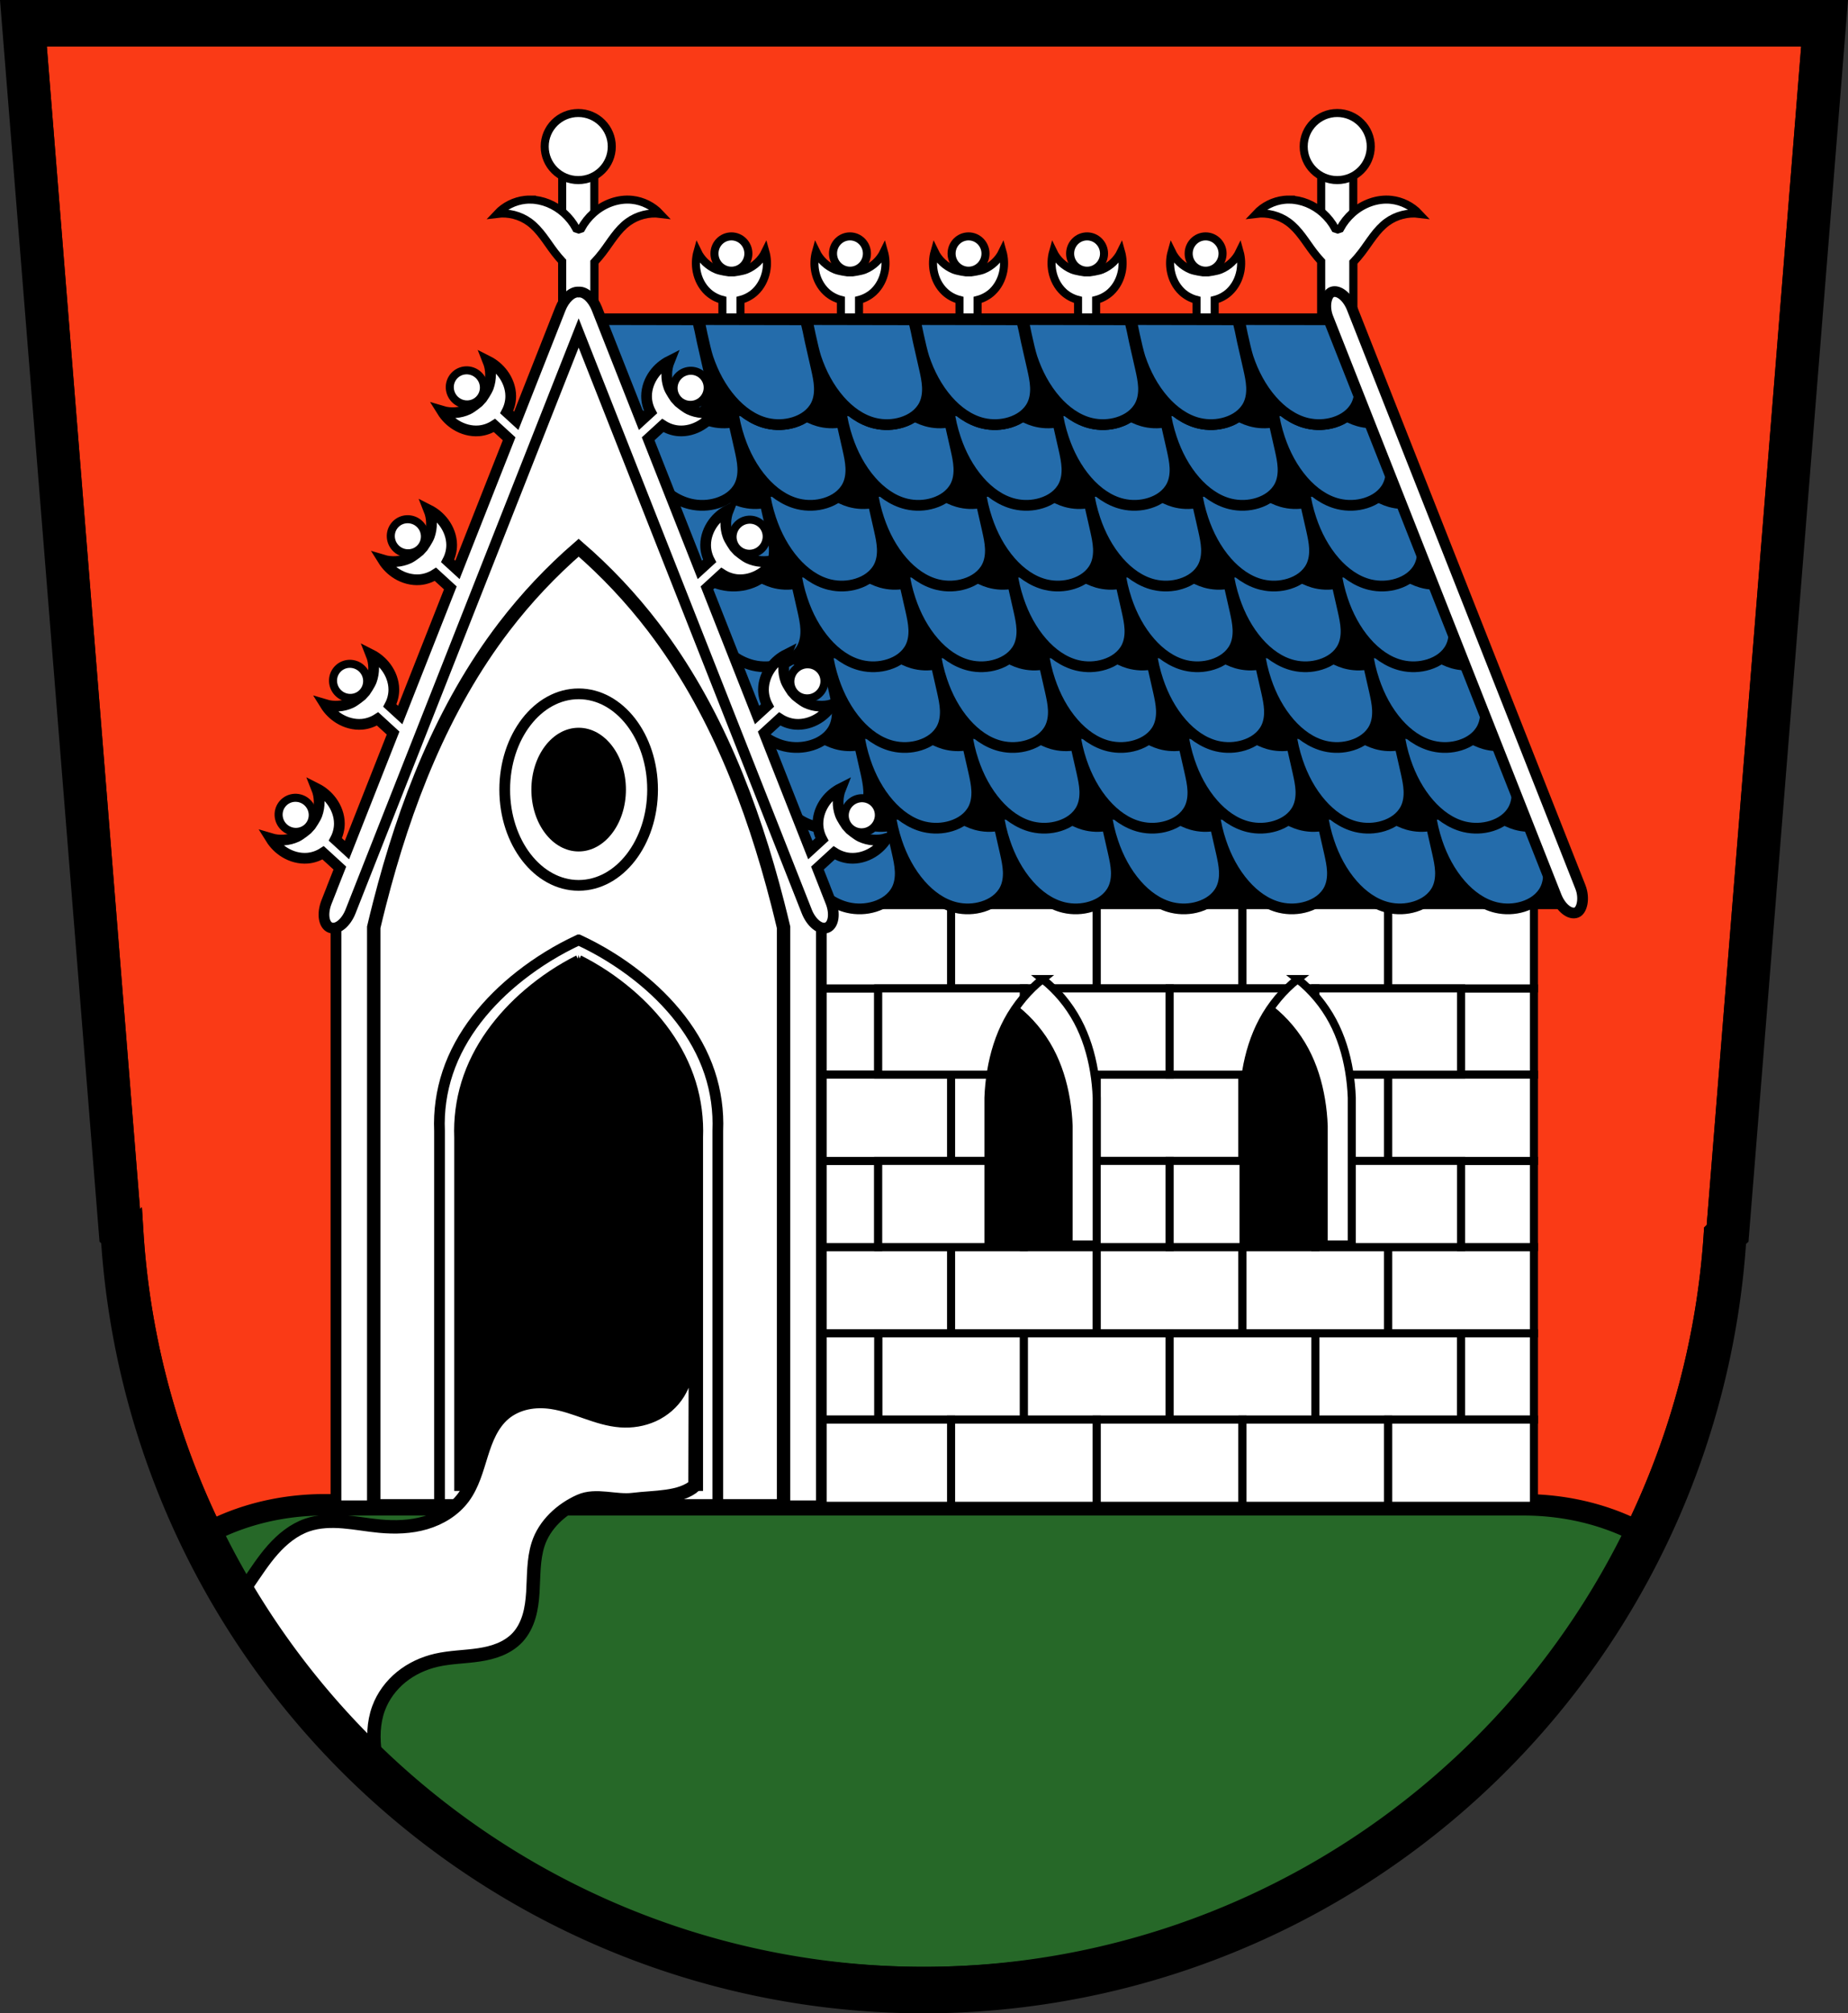 <?xml version="1.0" encoding="UTF-8" standalone="no"?><svg xmlns="http://www.w3.org/2000/svg" width="688.74" height="750.3" viewBox="0 0 688.743 750.303" xmlns:xlink="http://www.w3.org/1999/xlink"><rect x="0" y="0" width="688.743" height="750.303" fill="#333333" stroke="none"/><g transform="translate(35.18-137.49)"><g fill-rule="evenodd" stroke="#000"><path d="m-29.22 142.99l36.445 454.69.664.627a301.969 302.837 0 0 0 301.305 283.988 301.969 302.837 0 0 0 301.014 -283.715l.955-.9 36.443-454.69h-338.41-338.41z" stroke-width="11"/><path d="m-22.06 150.8l35.674 445.07.65.614a295.576 296.434 0 0 0 294.926 277.984 295.576 296.434 0 0 0 294.641 -277.716l.935-.881 35.672-445.07h-331.25-331.25z" fill="#fa3a16" stroke-width="8"/></g><g transform="translate(1067.5)"><path fill="#fff" stroke="#000" stroke-linecap="round" stroke-width="3" d="m-610.28 200.92h11.967v61.41h-11.967z" id="0"/><circle r="12.5" cy="192.1" cx="-604.3" fill="#fff" stroke="#000" stroke-linecap="round" stroke-width="3"/><path d="m-622.13 211.87c-.651-.008-1.303.022-1.953.092-3.949.424-7.723 2.312-10.432 5.217 4.184-.534 8.554.587 11.965 3.068 4.01 2.917 6.498 7.414 9.512 11.352.869 1.136 1.794 2.228 2.762 3.281v27.449h11.967v-27.11c1.082-1.155 2.107-2.363 3.068-3.619 3.01-3.938 5.502-8.434 9.512-11.352 3.41-2.481 7.783-3.602 11.967-3.068-2.709-2.904-6.485-4.792-10.434-5.217-5.199-.559-10.518 1.43-14.42 4.91-1.857 1.656-3.423 3.639-4.604 5.83l-.92.307-.92-.307c-1.18-2.191-2.747-4.174-4.604-5.83-3.414-3.045-7.912-4.948-12.467-5z" fill="#fff" fill-rule="evenodd" stroke="#000" stroke-width="3" id="1"/></g><g transform="translate(784.63)"><use xlink:href="#0"/><circle r="12.5" cy="192.1" cx="-604.3" fill="#fff" stroke="#000" stroke-linecap="round" stroke-width="3"/><use xlink:href="#1"/></g><g stroke="#000"><g stroke-linecap="round"><g fill="#fff" stroke-width="3"><path d="m357.32 231.27c-.664 2.371-.77 4.898-.305 7.316.561 2.921 1.981 5.702 4.16 7.723 1.526 1.415 3.414 2.42 5.426 2.944v13.158h6.742v-13.158c2.01-.523 3.898-1.529 5.424-2.944 2.179-2.02 3.597-4.802 4.158-7.723.465-2.419.361-4.945-.303-7.316-1.445 3-4.02 5.438-7.1 6.707-1.448.598-4.564 1.015-4.564 1.015h-1.974c0 0-3.115-.418-4.564-1.015-3.076-1.269-5.655-3.706-7.1-6.707z"/><ellipse cx="369.97" cy="231.98" rx="6.319" ry="6.399"/><path d="m401.5 231.27c-.664 2.371-.77 4.898-.305 7.316.561 2.921 1.981 5.702 4.16 7.723 1.526 1.415 3.414 2.42 5.426 2.944v13.158h6.742v-13.158c2.01-.523 3.898-1.529 5.424-2.944 2.179-2.02 3.597-4.802 4.158-7.723.465-2.419.361-4.945-.303-7.316-1.445 3-4.02 5.438-7.1 6.707-1.448.598-4.564 1.015-4.564 1.015h-1.974c0 0-3.115-.418-4.564-1.015-3.076-1.269-5.655-3.706-7.1-6.707z"/><ellipse cx="414.15" cy="231.98" rx="6.319" ry="6.399"/><path d="m224.77 231.27c-.664 2.371-.77 4.898-.305 7.316.561 2.921 1.981 5.702 4.16 7.723 1.526 1.415 3.414 2.42 5.426 2.944v13.158h6.742v-13.158c2.01-.523 3.898-1.529 5.424-2.944 2.179-2.02 3.597-4.802 4.158-7.723.465-2.419.361-4.945-.303-7.316-1.445 3-4.02 5.438-7.1 6.707-1.448.598-4.564 1.015-4.564 1.015h-1.974c0 0-3.115-.418-4.564-1.015-3.076-1.269-5.655-3.706-7.1-6.707z"/><ellipse cx="237.42" cy="231.98" rx="6.319" ry="6.399"/><path d="m268.95 231.27c-.664 2.371-.77 4.898-.305 7.316.561 2.921 1.981 5.702 4.16 7.723 1.526 1.415 3.414 2.42 5.426 2.944v13.158h6.742v-13.158c2.01-.523 3.898-1.529 5.424-2.944 2.179-2.02 3.597-4.802 4.158-7.723.465-2.419.361-4.945-.303-7.316-1.445 3-4.02 5.438-7.1 6.707-1.448.598-4.564 1.015-4.564 1.015h-1.974c0 0-3.115-.418-4.564-1.015-3.076-1.269-5.655-3.706-7.1-6.707z"/><ellipse cx="281.6" cy="231.98" rx="6.319" ry="6.399"/><path d="m313.14 231.27c-.664 2.371-.77 4.898-.305 7.316.561 2.921 1.981 5.702 4.16 7.723 1.526 1.415 3.414 2.42 5.426 2.944v13.158h6.742v-13.158c2.01-.523 3.898-1.529 5.424-2.944 2.179-2.02 3.597-4.802 4.158-7.723.465-2.419.361-4.945-.303-7.316-1.445 3-4.02 5.438-7.1 6.707-1.448.598-4.564 1.015-4.564 1.015h-1.974c0 0-3.115-.418-4.564-1.015-3.076-1.269-5.655-3.706-7.1-6.707z"/><ellipse cx="325.79" cy="231.98" rx="6.319" ry="6.399"/></g><path d="m85.75 698.28c-17.919 0-34.414 4.765-47.676 12.821a295.576 269.85 0 0 0 271.117 163.369 295.576 269.85 0 0 0 270.928 -163.481c-13.229-7.988-29.653-12.709-47.49-12.709h-446.88z" fill="#266828" stroke-linejoin="round" stroke-width="8"/><g fill="#fff"><g stroke-width="3"><path d="m319.27 602.25h54.31v32.14h-54.31z"/><path d="m373.58 602.25h54.31v32.14h-54.31z"/><path d="m427.89 602.25h54.31v32.14h-54.31z"/><path d="m482.2 602.25h54.31v32.14h-54.31z"/><path d="m264.97 602.25h54.31v32.14h-54.31z"/><path d="m292.12 634.39h54.31v32.14h-54.31z"/><path d="m346.43 634.39h54.31v32.14h-54.31z"/><path d="m400.74 634.39h54.31v32.14h-54.31z"/><path d="m455.05 634.39h54.31v32.14h-54.31z"/><path d="m264.97 505.84v32.14h27.15v-32.14h-27.15zm244.39 0v32.14h27.15v-32.14h-27.15zm-244.39 64.27v32.13h27.15v-32.13h-27.15zm244.39 0v32.13h27.15v-32.13h-27.15zm-244.39 64.27v32.14h27.15v-32.14h-27.15zm244.39 0v32.14h27.15v-32.14h-27.15z"/><path d="m319.27 537.98h54.31v32.14h-54.31z"/><path d="m373.58 537.98h54.31v32.14h-54.31z"/><path d="m427.89 537.98h54.31v32.14h-54.31z"/><path d="m482.2 537.98h54.31v32.14h-54.31z"/><path d="m264.97 537.98h54.31v32.14h-54.31z"/><path d="m292.12 570.11h54.31v32.14h-54.31z"/><path d="m346.43 570.11h54.31v32.14h-54.31z"/><path d="m400.74 570.11h54.31v32.14h-54.31z"/><path d="m455.05 570.11h54.31v32.14h-54.31z"/><path d="m319.27 666.52h54.31v32.14h-54.31z"/><path d="m373.58 666.52h54.31v32.14h-54.31z"/><path d="m427.89 666.52h54.31v32.14h-54.31z"/><path d="m482.2 666.52h54.31v32.14h-54.31z"/><path d="m264.97 666.52h54.31v32.14h-54.31z"/><path d="m319.27 473.7h54.31v32.14h-54.31z"/><path d="m373.58 473.7h54.31v32.14h-54.31z"/><path d="m427.89 473.7h54.31v32.14h-54.31z"/><path d="m482.2 473.7h54.31v32.14h-54.31z"/><path d="m264.97 473.7h54.31v32.14h-54.31z"/></g><path d="m182.23 251.54l-92.19 226.23v220.88h180.89v-220.88l-88.7-226.23z" stroke-width="4"/><g stroke-width="3"><path d="m292.12 505.84h54.31v32.14h-54.31z"/><path d="m346.43 505.84h54.31v32.14h-54.31z"/><path d="m400.74 505.84h54.31v32.14h-54.31z"/><path d="m455.05 505.84h54.31v32.14h-54.31z"/><path d="m353.38 502.36c-5.352 4.256-9.821 9.618-13.04 15.648-3.109 5.816-5.05 12.212-6.137 18.717-.543 3.257-.875 6.548-.994 9.848v54.674h40.35v-54.674c-.119-3.3-.451-6.591-.994-9.848-1.085-6.505-3.03-12.901-6.137-18.717-3.224-6.03-7.695-11.392-13.05-15.648z"/><path d="m448.45 502.36c-5.352 4.256-9.821 9.618-13.04 15.648-3.109 5.816-5.05 12.212-6.137 18.717-.543 3.257-.875 6.548-.994 9.848v54.674h40.35v-54.674c-.119-3.3-.451-6.591-.994-9.848-1.085-6.505-3.03-12.901-6.137-18.717-3.224-6.03-7.695-11.392-13.05-15.648z"/></g></g><path d="m438.98 512.85c-.323.257-.631.53-.947.795-.948 1.408-1.827 2.863-2.627 4.359-3.109 5.816-5.05 12.212-6.137 18.717-.543 3.257-.875 6.548-.994 9.848v54.674h30.883v-44.18c-.119-3.3-.451-6.591-.994-9.848-1.085-6.505-3.03-12.901-6.137-18.717-3.224-6.03-7.695-11.392-13.05-15.648z"/><path d="m343.91 512.85c-.323.257-.631.53-.947.795-.948 1.408-1.827 2.863-2.627 4.359-3.109 5.816-5.05 12.212-6.137 18.717-.543 3.257-.875 6.548-.994 9.848v54.674h30.883v-44.18c-.119-3.3-.451-6.591-.994-9.848-1.085-6.505-3.03-12.901-6.137-18.717-3.224-6.03-7.695-11.392-13.05-15.648z"/><path transform="matrix(1 0 .353.936 0 0)" stroke-width="5.169" d="m86.32 274.25h283.52v232.03h-283.52z"/></g><g stroke-width="4"><g fill="#246cab" fill-rule="evenodd"><path d="m389.02 428.48c.757 2.886.129 6.103-1.659 8.491-1.149 1.536-2.752 2.728-4.553 3.387-1.801.659-3.795.782-5.664.35.483 3.576 1.304 7.107 2.448 10.529 1.943 5.817 4.85 11.357 8.897 15.964 3.484 3.966 7.933 7.27 13.07 8.491 3.319.789 6.849.676 10.11-.34 1.71-.533 3.351-1.315 4.781-2.393 1.43-1.078 2.647-2.457 3.445-4.061 1.031-2.069 1.336-4.439 1.232-6.749-.104-2.309-.6-4.581-1.101-6.838-.755-3.4-1.527-6.797-2.314-10.19-2.879.585-5.899.468-8.724-.34-4.216-1.205-7.862-3.871-11.13-6.793-3.23-2.888-6.191-6.076-8.832-9.51z"/><path d="m429.29 428.48c.757 2.886.129 6.103-1.659 8.491-1.149 1.536-2.752 2.728-4.553 3.387-1.801.659-3.795.782-5.664.35.483 3.576 1.304 7.107 2.448 10.529 1.943 5.817 4.85 11.357 8.897 15.964 3.484 3.966 7.933 7.27 13.07 8.491 3.319.789 6.849.676 10.11-.34 1.71-.533 3.351-1.315 4.781-2.393 1.43-1.078 2.647-2.457 3.445-4.061 1.031-2.069 1.336-4.439 1.232-6.749-.104-2.309-.6-4.581-1.101-6.838-.755-3.4-1.527-6.797-2.314-10.19-2.879.585-5.899.468-8.724-.34-4.216-1.205-7.862-3.871-11.13-6.793-3.23-2.888-6.191-6.076-8.832-9.51z"/><path d="m469.56 428.48c.757 2.886.129 6.103-1.659 8.491-1.149 1.536-2.752 2.728-4.553 3.387-1.801.659-3.795.782-5.664.35.483 3.576 1.304 7.107 2.448 10.529 1.943 5.817 4.85 11.357 8.897 15.964 3.484 3.966 7.933 7.27 13.07 8.491 3.319.789 6.849.676 10.11-.34 1.71-.533 3.351-1.315 4.781-2.393 1.43-1.078 2.647-2.457 3.445-4.061 1.031-2.069 1.336-4.439 1.232-6.749-.104-2.309-.6-4.581-1.101-6.838-.755-3.4-1.527-6.797-2.314-10.19-2.879.585-5.899.468-8.724-.34-4.216-1.205-7.862-3.871-11.13-6.793-3.23-2.888-6.191-6.076-8.832-9.51z"/><path d="m509.83 428.48c.757 2.886.129 6.103-1.659 8.491-1.149 1.536-2.752 2.728-4.553 3.387-1.801.659-3.795.782-5.664.35.483 3.576 1.304 7.107 2.448 10.529 1.943 5.817 4.85 11.357 8.897 15.964 3.484 3.966 7.933 7.27 13.07 8.491 3.319.789 6.849.676 10.11-.34 1.71-.533 3.351-1.315 4.781-2.393 1.43-1.078 2.647-2.457 3.445-4.061 1.031-2.069 1.336-4.439 1.232-6.749-.104-2.309-.6-4.581-1.101-6.838-.755-3.4-1.527-6.797-2.314-10.19-2.879.585-5.899.468-8.724-.34-4.216-1.205-7.862-3.871-11.13-6.793-3.23-2.888-6.191-6.076-8.832-9.51z"/><path d="m308.48 428.48c.757 2.886.129 6.103-1.659 8.491-1.149 1.536-2.752 2.728-4.553 3.387-1.801.659-3.795.782-5.664.35.483 3.576 1.304 7.107 2.448 10.529 1.943 5.817 4.85 11.357 8.897 15.964 3.484 3.966 7.933 7.27 13.07 8.491 3.319.789 6.849.676 10.11-.34 1.71-.533 3.351-1.315 4.781-2.393 1.43-1.078 2.647-2.457 3.445-4.061 1.031-2.069 1.336-4.439 1.232-6.749-.104-2.309-.6-4.581-1.101-6.838-.755-3.4-1.527-6.797-2.314-10.19-2.879.585-5.899.468-8.724-.34-4.216-1.205-7.862-3.871-11.13-6.793-3.23-2.888-6.191-6.076-8.832-9.51z"/><path d="m348.75 428.48c.757 2.886.129 6.103-1.659 8.491-1.149 1.536-2.752 2.728-4.553 3.387-1.801.659-3.795.782-5.664.35.483 3.576 1.304 7.107 2.448 10.529 1.943 5.817 4.85 11.357 8.897 15.964 3.484 3.966 7.933 7.27 13.07 8.491 3.319.789 6.849.676 10.11-.34 1.71-.533 3.351-1.315 4.781-2.393 1.43-1.078 2.647-2.457 3.445-4.061 1.031-2.069 1.336-4.439 1.232-6.749-.104-2.309-.6-4.581-1.101-6.838-.755-3.4-1.527-6.797-2.314-10.19-2.879.585-5.899.468-8.724-.34-4.216-1.205-7.862-3.871-11.13-6.793-3.23-2.888-6.191-6.076-8.832-9.51z"/><path d="m268.21 428.48c.757 2.886.129 6.103-1.659 8.491-1.149 1.536-2.752 2.728-4.553 3.387-1.801.659-3.795.782-5.664.35.483 3.576 1.304 7.107 2.448 10.529 1.943 5.817 4.85 11.357 8.897 15.964 3.484 3.966 7.933 7.27 13.07 8.491 3.319.789 6.849.676 10.11-.34 1.71-.533 3.351-1.315 4.781-2.393 1.43-1.078 2.647-2.457 3.445-4.061 1.031-2.069 1.336-4.439 1.232-6.749-.104-2.309-.6-4.581-1.101-6.838-.755-3.4-1.527-6.797-2.314-10.19-2.879.585-5.899.468-8.724-.34-4.216-1.205-7.862-3.871-11.13-6.793-3.23-2.888-6.191-6.076-8.832-9.51z"/><path d="m256.47 398.41c.757 2.886.129 6.103-1.659 8.491-1.149 1.536-2.752 2.728-4.553 3.387-1.801.659-3.795.782-5.664.35.483 3.576 1.304 7.107 2.448 10.529 1.943 5.817 4.85 11.357 8.897 15.964 3.484 3.966 7.933 7.27 13.07 8.491 3.319.789 6.849.676 10.11-.34 1.71-.533 3.351-1.315 4.781-2.393 1.43-1.078 2.647-2.457 3.445-4.061 1.031-2.069 1.336-4.439 1.232-6.749-.104-2.309-.6-4.581-1.101-6.838-.755-3.4-1.527-6.797-2.314-10.19-2.879.585-5.899.468-8.724-.34-4.216-1.205-7.862-3.871-11.13-6.793-3.23-2.888-6.191-6.076-8.832-9.51z"/><path d="m296.74 398.41c.757 2.886.129 6.103-1.659 8.491-1.149 1.536-2.752 2.728-4.553 3.387-1.801.659-3.795.782-5.664.35.483 3.576 1.304 7.107 2.448 10.529 1.943 5.817 4.85 11.357 8.897 15.964 3.484 3.966 7.933 7.27 13.07 8.491 3.319.789 6.849.676 10.11-.34 1.71-.533 3.351-1.315 4.781-2.393 1.43-1.078 2.647-2.457 3.445-4.061 1.031-2.069 1.336-4.439 1.232-6.749-.104-2.309-.6-4.581-1.101-6.838-.755-3.4-1.527-6.797-2.314-10.19-2.879.585-5.899.468-8.724-.34-4.216-1.205-7.862-3.871-11.13-6.793-3.23-2.888-6.191-6.076-8.832-9.51z"/><path d="m377.28 398.41c.757 2.886.129 6.103-1.659 8.491-1.149 1.536-2.752 2.728-4.553 3.387-1.801.659-3.795.782-5.664.35.483 3.576 1.304 7.107 2.448 10.529 1.943 5.817 4.85 11.357 8.897 15.964 3.484 3.966 7.933 7.27 13.07 8.491 3.319.789 6.849.676 10.11-.34 1.71-.533 3.351-1.315 4.781-2.393 1.43-1.078 2.647-2.457 3.445-4.061 1.031-2.069 1.336-4.439 1.232-6.749-.104-2.309-.6-4.581-1.101-6.838-.755-3.4-1.527-6.797-2.314-10.19-2.879.585-5.899.468-8.724-.34-4.216-1.205-7.862-3.871-11.13-6.793-3.23-2.888-6.191-6.076-8.832-9.51z"/><path d="m417.55 398.41c.757 2.886.129 6.103-1.659 8.491-1.149 1.536-2.752 2.728-4.553 3.387-1.801.659-3.795.782-5.664.35.483 3.576 1.304 7.107 2.448 10.529 1.943 5.817 4.85 11.357 8.897 15.964 3.484 3.966 7.933 7.27 13.07 8.491 3.319.789 6.849.676 10.11-.34 1.71-.533 3.351-1.315 4.781-2.393 1.43-1.078 2.647-2.457 3.445-4.061 1.031-2.069 1.336-4.439 1.232-6.749-.104-2.309-.6-4.581-1.101-6.838-.755-3.4-1.527-6.797-2.314-10.19-2.879.585-5.899.468-8.724-.34-4.216-1.205-7.862-3.871-11.13-6.793-3.23-2.888-6.191-6.076-8.832-9.51z"/><path d="m457.82 398.41c.757 2.886.129 6.103-1.659 8.491-1.149 1.536-2.752 2.728-4.553 3.387-1.801.659-3.795.782-5.664.35.483 3.576 1.304 7.107 2.448 10.529 1.943 5.817 4.85 11.357 8.897 15.964 3.484 3.966 7.933 7.27 13.07 8.491 3.319.789 6.849.676 10.11-.34 1.71-.533 3.351-1.315 4.781-2.393 1.43-1.078 2.647-2.457 3.445-4.061 1.031-2.069 1.336-4.439 1.232-6.749-.104-2.309-.6-4.581-1.101-6.838-.755-3.4-1.527-6.797-2.314-10.19-2.879.585-5.899.468-8.724-.34-4.216-1.205-7.862-3.871-11.13-6.793-3.23-2.888-6.191-6.076-8.832-9.51z"/><path d="m498.09 398.41c.757 2.886.129 6.103-1.659 8.491-1.149 1.536-2.752 2.728-4.553 3.387-1.801.659-3.795.782-5.664.35.483 3.576 1.304 7.107 2.448 10.529 1.943 5.817 4.85 11.357 8.897 15.964 3.484 3.966 7.933 7.27 13.07 8.491 3.319.789 6.849.676 10.11-.34 1.71-.533 3.351-1.315 4.781-2.393 1.43-1.078 2.647-2.457 3.445-4.061 1.031-2.069 1.336-4.439 1.232-6.749-.104-2.309-.6-4.581-1.101-6.838-.755-3.4-1.527-6.797-2.314-10.19-2.879.585-5.899.468-8.724-.34-4.216-1.205-7.862-3.871-11.13-6.793-3.23-2.888-6.191-6.076-8.832-9.51z"/><path d="m337.01 398.41c.757 2.886.129 6.103-1.659 8.491-1.149 1.536-2.752 2.728-4.553 3.387-1.801.659-3.795.782-5.664.35.483 3.576 1.304 7.107 2.448 10.529 1.943 5.817 4.85 11.357 8.897 15.964 3.484 3.966 7.933 7.27 13.07 8.491 3.319.789 6.849.676 10.11-.34 1.71-.533 3.351-1.315 4.781-2.393 1.43-1.078 2.647-2.457 3.445-4.061 1.031-2.069 1.336-4.439 1.232-6.749-.104-2.309-.6-4.581-1.101-6.838-.755-3.4-1.527-6.797-2.314-10.19-2.879.585-5.899.468-8.724-.34-4.216-1.205-7.862-3.871-11.13-6.793-3.23-2.888-6.191-6.076-8.832-9.51z"/><path d="m365.55 368.33c.757 2.886.129 6.103-1.659 8.491-1.149 1.536-2.752 2.728-4.553 3.387-1.801.659-3.795.782-5.664.35.483 3.576 1.304 7.107 2.448 10.529 1.943 5.817 4.85 11.357 8.897 15.964 3.484 3.966 7.933 7.27 13.07 8.491 3.319.789 6.849.676 10.11-.34 1.71-.533 3.351-1.315 4.781-2.393 1.43-1.078 2.647-2.457 3.445-4.061 1.031-2.069 1.336-4.439 1.232-6.749-.104-2.309-.6-4.581-1.101-6.838-.755-3.4-1.527-6.797-2.314-10.19-2.879.585-5.899.468-8.724-.34-4.216-1.205-7.862-3.871-11.13-6.793-3.23-2.888-6.191-6.076-8.832-9.51z"/><path d="m405.82 368.33c.757 2.886.129 6.103-1.659 8.491-1.149 1.536-2.752 2.728-4.553 3.387-1.801.659-3.795.782-5.664.35.483 3.576 1.304 7.107 2.448 10.529 1.943 5.817 4.85 11.357 8.897 15.964 3.484 3.966 7.933 7.27 13.07 8.491 3.319.789 6.849.676 10.11-.34 1.71-.533 3.351-1.315 4.781-2.393 1.43-1.078 2.647-2.457 3.445-4.061 1.031-2.069 1.336-4.439 1.232-6.749-.104-2.309-.6-4.581-1.101-6.838-.755-3.4-1.527-6.797-2.314-10.19-2.879.585-5.899.468-8.724-.34-4.216-1.205-7.862-3.871-11.13-6.793-3.23-2.888-6.191-6.076-8.832-9.51z"/><path d="m446.09 368.33c.757 2.886.129 6.103-1.659 8.491-1.149 1.536-2.752 2.728-4.553 3.387-1.801.659-3.795.782-5.664.35.483 3.576 1.304 7.107 2.448 10.529 1.943 5.817 4.85 11.357 8.897 15.964 3.484 3.966 7.933 7.27 13.07 8.491 3.319.789 6.849.676 10.11-.34 1.71-.533 3.351-1.315 4.781-2.393 1.43-1.078 2.647-2.457 3.445-4.061 1.031-2.069 1.336-4.439 1.232-6.749-.104-2.309-.6-4.581-1.101-6.838-.755-3.4-1.527-6.797-2.314-10.19-2.879.585-5.899.468-8.724-.34-4.216-1.205-7.862-3.871-11.13-6.793-3.23-2.888-6.191-6.076-8.832-9.51z"/><path d="m486.36 368.33c.757 2.886.129 6.103-1.659 8.491-1.149 1.536-2.752 2.728-4.553 3.387-1.801.659-3.795.782-5.664.35.483 3.576 1.304 7.107 2.448 10.529 1.943 5.817 4.85 11.357 8.897 15.964 3.484 3.966 7.933 7.27 13.07 8.491 3.319.789 6.849.676 10.11-.34 1.71-.533 3.351-1.315 4.781-2.393 1.43-1.078 2.647-2.457 3.445-4.061 1.031-2.069 1.336-4.439 1.232-6.749-.104-2.309-.6-4.581-1.101-6.838-.755-3.4-1.527-6.797-2.314-10.19-2.879.585-5.899.468-8.724-.34-4.216-1.205-7.862-3.871-11.13-6.793-3.23-2.888-6.191-6.076-8.832-9.51z"/><path d="m285.01 368.33c.757 2.886.129 6.103-1.659 8.491-1.149 1.536-2.752 2.728-4.553 3.387-1.801.659-3.795.782-5.664.35.483 3.576 1.304 7.107 2.448 10.529 1.943 5.817 4.85 11.357 8.897 15.964 3.484 3.966 7.933 7.27 13.07 8.491 3.319.789 6.849.676 10.11-.34 1.71-.533 3.351-1.315 4.781-2.393 1.43-1.078 2.647-2.457 3.445-4.061 1.031-2.069 1.336-4.439 1.232-6.749-.104-2.309-.6-4.581-1.101-6.838-.755-3.4-1.527-6.797-2.314-10.19-2.879.585-5.899.468-8.724-.34-4.216-1.205-7.862-3.871-11.13-6.793-3.23-2.888-6.191-6.076-8.832-9.51z"/><path d="m325.28 368.33c.757 2.886.129 6.103-1.659 8.491-1.149 1.536-2.752 2.728-4.553 3.387-1.801.659-3.795.782-5.664.35.483 3.576 1.304 7.107 2.448 10.529 1.943 5.817 4.85 11.357 8.897 15.964 3.484 3.966 7.933 7.27 13.07 8.491 3.319.789 6.849.676 10.11-.34 1.71-.533 3.351-1.315 4.781-2.393 1.43-1.078 2.647-2.457 3.445-4.061 1.031-2.069 1.336-4.439 1.232-6.749-.104-2.309-.6-4.581-1.101-6.838-.755-3.4-1.527-6.797-2.314-10.19-2.879.585-5.899.468-8.724-.34-4.216-1.205-7.862-3.871-11.13-6.793-3.23-2.888-6.191-6.076-8.832-9.51z"/><path d="m244.74 368.33c.757 2.886.129 6.103-1.659 8.491-1.149 1.536-2.752 2.728-4.553 3.387-1.801.659-3.795.782-5.664.35.483 3.576 1.304 7.107 2.448 10.529 1.943 5.817 4.85 11.357 8.897 15.964 3.484 3.966 7.933 7.27 13.07 8.491 3.319.789 6.849.676 10.11-.34 1.71-.533 3.351-1.315 4.781-2.393 1.43-1.078 2.647-2.457 3.445-4.061 1.031-2.069 1.336-4.439 1.232-6.749-.104-2.309-.6-4.581-1.101-6.838-.755-3.4-1.527-6.797-2.314-10.19-2.879.585-5.899.468-8.724-.34-4.216-1.205-7.862-3.871-11.13-6.793-3.23-2.888-6.191-6.076-8.832-9.51z"/><path d="m353.82 338.25c.757 2.886.129 6.103-1.659 8.491-1.149 1.536-2.752 2.728-4.553 3.387-1.801.659-3.795.782-5.664.35.483 3.576 1.304 7.107 2.448 10.529 1.943 5.817 4.85 11.357 8.897 15.964 3.484 3.966 7.933 7.27 13.07 8.491 3.319.789 6.849.676 10.11-.34 1.71-.533 3.351-1.315 4.781-2.393 1.43-1.078 2.647-2.457 3.445-4.061 1.031-2.069 1.336-4.439 1.232-6.749-.104-2.309-.6-4.581-1.101-6.838-.755-3.4-1.527-6.797-2.314-10.19-2.879.585-5.899.468-8.724-.34-4.216-1.205-7.862-3.871-11.13-6.793-3.23-2.888-6.191-6.076-8.832-9.51z"/><path d="m394.09 338.25c.757 2.886.129 6.103-1.659 8.491-1.149 1.536-2.752 2.728-4.553 3.387-1.801.659-3.795.782-5.664.35.483 3.576 1.304 7.107 2.448 10.529 1.943 5.817 4.85 11.357 8.897 15.964 3.484 3.966 7.933 7.27 13.07 8.491 3.319.789 6.849.676 10.11-.34 1.71-.533 3.351-1.315 4.781-2.393 1.43-1.078 2.647-2.457 3.445-4.061 1.031-2.069 1.336-4.439 1.232-6.749-.104-2.309-.6-4.581-1.101-6.838-.755-3.4-1.527-6.797-2.314-10.19-2.879.585-5.899.468-8.724-.34-4.216-1.205-7.862-3.871-11.13-6.793-3.23-2.888-6.191-6.076-8.832-9.51z"/><path d="m434.36 338.25c.757 2.886.129 6.103-1.659 8.491-1.149 1.536-2.752 2.728-4.553 3.387-1.801.659-3.795.782-5.664.35.483 3.576 1.304 7.107 2.448 10.529 1.943 5.817 4.85 11.357 8.897 15.964 3.484 3.966 7.933 7.27 13.07 8.491 3.319.789 6.849.676 10.11-.34 1.71-.533 3.351-1.315 4.781-2.393 1.43-1.078 2.647-2.457 3.445-4.061 1.031-2.069 1.336-4.439 1.232-6.749-.104-2.309-.6-4.581-1.101-6.838-.755-3.4-1.527-6.797-2.314-10.19-2.879.585-5.899.468-8.724-.34-4.216-1.205-7.862-3.871-11.13-6.793-3.23-2.888-6.191-6.076-8.832-9.51z"/><path d="m474.63 338.25c.757 2.886.129 6.103-1.659 8.491-1.149 1.536-2.752 2.728-4.553 3.387-1.801.659-3.795.782-5.664.35.483 3.576 1.304 7.107 2.448 10.529 1.943 5.817 4.85 11.357 8.897 15.964 3.484 3.966 7.933 7.27 13.07 8.491 3.319.789 6.849.676 10.11-.34 1.71-.533 3.351-1.315 4.781-2.393 1.43-1.078 2.647-2.457 3.445-4.061 1.031-2.069 1.336-4.439 1.232-6.749-.104-2.309-.6-4.581-1.101-6.838-.755-3.4-1.527-6.797-2.314-10.19-2.879.585-5.899.468-8.724-.34-4.216-1.205-7.862-3.871-11.13-6.793-3.23-2.888-6.191-6.076-8.832-9.51z"/><path d="m273.28 338.25c.757 2.886.129 6.103-1.659 8.491-1.149 1.536-2.752 2.728-4.553 3.387-1.801.659-3.795.782-5.664.35.483 3.576 1.304 7.107 2.448 10.529 1.943 5.817 4.85 11.357 8.897 15.964 3.484 3.966 7.933 7.27 13.07 8.491 3.319.789 6.849.676 10.11-.34 1.71-.533 3.351-1.315 4.781-2.393 1.43-1.078 2.647-2.457 3.445-4.061 1.031-2.069 1.336-4.439 1.232-6.749-.104-2.309-.6-4.581-1.101-6.838-.755-3.4-1.527-6.797-2.314-10.19-2.879.585-5.899.468-8.724-.34-4.216-1.205-7.862-3.871-11.13-6.793-3.23-2.888-6.191-6.076-8.832-9.51z"/><path d="m313.55 338.25c.757 2.886.129 6.103-1.659 8.491-1.149 1.536-2.752 2.728-4.553 3.387-1.801.659-3.795.782-5.664.35.483 3.576 1.304 7.107 2.448 10.529 1.943 5.817 4.85 11.357 8.897 15.964 3.484 3.966 7.933 7.27 13.07 8.491 3.319.789 6.849.676 10.11-.34 1.71-.533 3.351-1.315 4.781-2.393 1.43-1.078 2.647-2.457 3.445-4.061 1.031-2.069 1.336-4.439 1.232-6.749-.104-2.309-.6-4.581-1.101-6.838-.755-3.4-1.527-6.797-2.314-10.19-2.879.585-5.899.468-8.724-.34-4.216-1.205-7.862-3.871-11.13-6.793-3.23-2.888-6.191-6.076-8.832-9.51z"/><path d="m233.01 338.25c.757 2.886.129 6.103-1.659 8.491-1.149 1.536-2.752 2.728-4.553 3.387-1.801.659-3.795.782-5.664.35.483 3.576 1.304 7.107 2.448 10.529 1.943 5.817 4.85 11.357 8.897 15.964 3.484 3.966 7.933 7.27 13.07 8.491 3.319.789 6.849.676 10.11-.34 1.71-.533 3.351-1.315 4.781-2.393 1.43-1.078 2.647-2.457 3.445-4.061 1.031-2.069 1.336-4.439 1.232-6.749-.104-2.309-.6-4.581-1.101-6.838-.755-3.4-1.527-6.797-2.314-10.19-2.879.585-5.899.468-8.724-.34-4.216-1.205-7.862-3.871-11.13-6.793-3.23-2.888-6.191-6.076-8.832-9.51z"/><path d="m342.08 308.17c.757 2.886.129 6.103-1.659 8.491-1.149 1.536-2.752 2.728-4.553 3.387-1.801.659-3.795.782-5.664.35.483 3.576 1.304 7.107 2.448 10.529 1.943 5.817 4.85 11.357 8.897 15.964 3.484 3.966 7.933 7.27 13.07 8.491 3.319.789 6.849.676 10.11-.34 1.71-.533 3.351-1.315 4.781-2.393 1.43-1.078 2.647-2.457 3.445-4.061 1.031-2.069 1.336-4.439 1.232-6.749-.104-2.309-.6-4.581-1.101-6.838-.755-3.4-1.527-6.797-2.314-10.19-2.879.585-5.899.468-8.724-.34-4.216-1.205-7.862-3.871-11.13-6.793-3.23-2.888-6.191-6.076-8.832-9.51z"/><path d="m382.35 308.17c.757 2.886.129 6.103-1.659 8.491-1.149 1.536-2.752 2.728-4.553 3.387-1.801.659-3.795.782-5.664.35.483 3.576 1.304 7.107 2.448 10.529 1.943 5.817 4.85 11.357 8.897 15.964 3.484 3.966 7.933 7.27 13.07 8.491 3.319.789 6.849.676 10.11-.34 1.71-.533 3.351-1.315 4.781-2.393 1.43-1.078 2.647-2.457 3.445-4.061 1.031-2.069 1.336-4.439 1.232-6.749-.104-2.309-.6-4.581-1.101-6.838-.755-3.4-1.527-6.797-2.314-10.19-2.879.585-5.899.468-8.724-.34-4.216-1.205-7.862-3.871-11.13-6.793-3.23-2.888-6.191-6.076-8.832-9.51z"/><path d="m422.62 308.17c.757 2.886.129 6.103-1.659 8.491-1.149 1.536-2.752 2.728-4.553 3.387-1.801.659-3.795.782-5.664.35.483 3.576 1.304 7.107 2.448 10.529 1.943 5.817 4.85 11.357 8.897 15.964 3.484 3.966 7.933 7.27 13.07 8.491 3.319.789 6.849.676 10.11-.34 1.71-.533 3.351-1.315 4.781-2.393 1.43-1.078 2.647-2.457 3.445-4.061 1.031-2.069 1.336-4.439 1.232-6.749-.104-2.309-.6-4.581-1.101-6.838-.755-3.4-1.527-6.797-2.314-10.19-2.879.585-5.899.468-8.724-.34-4.216-1.205-7.862-3.871-11.13-6.793-3.23-2.888-6.191-6.076-8.832-9.51z"/><path d="m462.89 308.17c.757 2.886.129 6.103-1.659 8.491-1.149 1.536-2.752 2.728-4.553 3.387-1.801.659-3.795.782-5.664.35.483 3.576 1.304 7.107 2.448 10.529 1.943 5.817 4.85 11.357 8.897 15.964 3.484 3.966 7.933 7.27 13.07 8.491 3.319.789 6.849.676 10.11-.34 1.71-.533 3.351-1.315 4.781-2.393 1.43-1.078 2.647-2.457 3.445-4.061 1.031-2.069 1.336-4.439 1.232-6.749-.104-2.309-.6-4.581-1.101-6.838-.755-3.4-1.527-6.797-2.314-10.19-2.879.585-5.899.468-8.724-.34-4.216-1.205-7.862-3.871-11.13-6.793-3.23-2.888-6.191-6.076-8.832-9.51z"/><path d="m261.54 308.17c.757 2.886.129 6.103-1.659 8.491-1.149 1.536-2.752 2.728-4.553 3.387-1.801.659-3.795.782-5.664.35.483 3.576 1.304 7.107 2.448 10.529 1.943 5.817 4.85 11.357 8.897 15.964 3.484 3.966 7.933 7.27 13.07 8.491 3.319.789 6.849.676 10.11-.34 1.71-.533 3.351-1.315 4.781-2.393 1.43-1.078 2.647-2.457 3.445-4.061 1.031-2.069 1.336-4.439 1.232-6.749-.104-2.309-.6-4.581-1.101-6.838-.755-3.4-1.527-6.797-2.314-10.19-2.879.585-5.899.468-8.724-.34-4.216-1.205-7.862-3.871-11.13-6.793-3.23-2.888-6.191-6.076-8.832-9.51z"/><path d="m301.81 308.17c.757 2.886.129 6.103-1.659 8.491-1.149 1.536-2.752 2.728-4.553 3.387-1.801.659-3.795.782-5.664.35.483 3.576 1.304 7.107 2.448 10.529 1.943 5.817 4.85 11.357 8.897 15.964 3.484 3.966 7.933 7.27 13.07 8.491 3.319.789 6.849.676 10.11-.34 1.71-.533 3.351-1.315 4.781-2.393 1.43-1.078 2.647-2.457 3.445-4.061 1.031-2.069 1.336-4.439 1.232-6.749-.104-2.309-.6-4.581-1.101-6.838-.755-3.4-1.527-6.797-2.314-10.19-2.879.585-5.899.468-8.724-.34-4.216-1.205-7.862-3.871-11.13-6.793-3.23-2.888-6.191-6.076-8.832-9.51z"/><path d="m221.27 308.17c.757 2.886.129 6.103-1.659 8.491-1.149 1.536-2.752 2.728-4.553 3.387-1.801.659-3.795.782-5.664.35.483 3.576 1.304 7.107 2.448 10.529 1.943 5.817 4.85 11.357 8.897 15.964 3.484 3.966 7.933 7.27 13.07 8.491 3.319.789 6.849.676 10.11-.34 1.71-.533 3.351-1.315 4.781-2.393 1.43-1.078 2.647-2.457 3.445-4.061 1.031-2.069 1.336-4.439 1.232-6.749-.104-2.309-.6-4.581-1.101-6.838-.755-3.4-1.527-6.797-2.314-10.19-2.879.585-5.899.468-8.724-.34-4.216-1.205-7.862-3.871-11.13-6.793-3.23-2.888-6.191-6.076-8.832-9.51z"/><path d="m330.35 278.09c.757 2.886.129 6.103-1.659 8.491-1.149 1.536-2.752 2.728-4.553 3.387-1.801.659-3.795.782-5.664.35.483 3.576 1.304 7.107 2.448 10.529 1.943 5.817 4.85 11.357 8.897 15.964 3.484 3.966 7.933 7.27 13.07 8.491 3.319.789 6.849.676 10.11-.34 1.71-.533 3.351-1.315 4.781-2.393 1.43-1.078 2.647-2.457 3.445-4.061 1.031-2.069 1.336-4.439 1.232-6.749-.104-2.309-.6-4.581-1.101-6.838-.755-3.4-1.527-6.797-2.314-10.19-2.879.585-5.899.468-8.724-.34-4.216-1.205-7.862-3.871-11.13-6.793-3.23-2.888-6.191-6.076-8.832-9.51z"/><path d="m370.62 278.09c.757 2.886.129 6.103-1.659 8.491-1.149 1.536-2.752 2.728-4.553 3.387-1.801.659-3.795.782-5.664.35.483 3.576 1.304 7.107 2.448 10.529 1.943 5.817 4.85 11.357 8.897 15.964 3.484 3.966 7.933 7.27 13.07 8.491 3.319.789 6.849.676 10.11-.34 1.71-.533 3.351-1.315 4.781-2.393 1.43-1.078 2.647-2.457 3.445-4.061 1.031-2.069 1.336-4.439 1.232-6.749-.104-2.309-.6-4.581-1.101-6.838-.755-3.4-1.527-6.797-2.314-10.19-2.879.585-5.899.468-8.724-.34-4.216-1.205-7.862-3.871-11.13-6.793-3.23-2.888-6.191-6.076-8.832-9.51z"/><path d="m410.89 278.09c.757 2.886.129 6.103-1.659 8.491-1.149 1.536-2.752 2.728-4.553 3.387-1.801.659-3.795.782-5.664.35.483 3.576 1.304 7.107 2.448 10.529 1.943 5.817 4.85 11.357 8.897 15.964 3.484 3.966 7.933 7.27 13.07 8.491 3.319.789 6.849.676 10.11-.34 1.71-.533 3.351-1.315 4.781-2.393 1.43-1.078 2.647-2.457 3.445-4.061 1.031-2.069 1.336-4.439 1.232-6.749-.104-2.309-.6-4.581-1.101-6.838-.755-3.4-1.527-6.797-2.314-10.19-2.879.585-5.899.468-8.724-.34-4.216-1.205-7.862-3.871-11.13-6.793-3.23-2.888-6.191-6.076-8.832-9.51z"/><path d="m451.16 278.09c.757 2.886.129 6.103-1.659 8.491-1.149 1.536-2.752 2.728-4.553 3.387-1.801.659-3.795.782-5.664.35.483 3.576 1.304 7.107 2.448 10.529 1.943 5.817 4.85 11.357 8.897 15.964 3.484 3.966 7.933 7.27 13.07 8.491 3.319.789 6.849.676 10.11-.34 1.71-.533 3.351-1.315 4.781-2.393 1.43-1.078 2.647-2.457 3.445-4.061 1.031-2.069 1.336-4.439 1.232-6.749-.104-2.309-.6-4.581-1.101-6.838-.755-3.4-1.527-6.797-2.314-10.19-2.879.585-5.899.468-8.724-.34-4.216-1.205-7.862-3.871-11.13-6.793-3.23-2.888-6.191-6.076-8.832-9.51z"/><path d="m249.81 278.09c.757 2.886.129 6.103-1.659 8.491-1.149 1.536-2.752 2.728-4.553 3.387-1.801.659-3.795.782-5.664.35.483 3.576 1.304 7.107 2.448 10.529 1.943 5.817 4.85 11.357 8.897 15.964 3.484 3.966 7.933 7.27 13.07 8.491 3.319.789 6.849.676 10.11-.34 1.71-.533 3.351-1.315 4.781-2.393 1.43-1.078 2.647-2.457 3.445-4.061 1.031-2.069 1.336-4.439 1.232-6.749-.104-2.309-.6-4.581-1.101-6.838-.755-3.4-1.527-6.797-2.314-10.19-2.879.585-5.899.468-8.724-.34-4.216-1.205-7.862-3.871-11.13-6.793-3.23-2.888-6.191-6.076-8.832-9.51z"/><path d="m290.08 278.09c.757 2.886.129 6.103-1.659 8.491-1.149 1.536-2.752 2.728-4.553 3.387-1.801.659-3.795.782-5.664.35.483 3.576 1.304 7.107 2.448 10.529 1.943 5.817 4.85 11.357 8.897 15.964 3.484 3.966 7.933 7.27 13.07 8.491 3.319.789 6.849.676 10.11-.34 1.71-.533 3.351-1.315 4.781-2.393 1.43-1.078 2.647-2.457 3.445-4.061 1.031-2.069 1.336-4.439 1.232-6.749-.104-2.309-.6-4.581-1.101-6.838-.755-3.4-1.527-6.797-2.314-10.19-2.879.585-5.899.468-8.724-.34-4.216-1.205-7.862-3.871-11.13-6.793-3.23-2.888-6.191-6.076-8.832-9.51z"/><path d="m209.54 278.09c.757 2.886.129 6.103-1.659 8.491-1.149 1.536-2.752 2.728-4.553 3.387-1.801.659-3.795.782-5.664.35.483 3.576 1.304 7.107 2.448 10.529 1.943 5.817 4.85 11.357 8.897 15.964 3.484 3.966 7.933 7.27 13.07 8.491 3.319.789 6.849.676 10.11-.34 1.71-.533 3.351-1.315 4.781-2.393 1.43-1.078 2.647-2.457 3.445-4.061 1.031-2.069 1.336-4.439 1.232-6.749-.104-2.309-.6-4.581-1.101-6.838-.755-3.4-1.527-6.797-2.314-10.19-2.879.585-5.899.468-8.724-.34-4.216-1.205-7.862-3.871-11.13-6.793-3.23-2.888-6.191-6.076-8.832-9.51z"/><path d="m316.88 256.6c-1.143 1.487-2.711 2.643-4.473 3.287-1.801.659-3.795.782-5.664.35.483 3.576 1.304 7.107 2.447 10.529 1.943 5.817 4.851 11.356 8.898 15.963 3.484 3.966 7.933 7.271 13.07 8.492 3.319.789 6.849.676 10.11-.34 1.71-.533 3.351-1.315 4.781-2.393 1.43-1.078 2.647-2.457 3.445-4.061 1.031-2.069 1.337-4.439 1.232-6.748-.104-2.309-.6-4.581-1.102-6.838-.755-3.4-1.527-6.797-2.314-10.189-2.879.585-5.899.467-8.725-.34-4.216-1.205-7.862-3.871-11.131-6.793-.334-.299-.652-.615-.98-.92h-9.59z"/><path d="m357.15 256.6c-1.143 1.487-2.711 2.643-4.473 3.287-1.801.659-3.795.782-5.664.35.483 3.576 1.304 7.107 2.447 10.529 1.943 5.817 4.851 11.356 8.898 15.963 3.484 3.966 7.933 7.271 13.07 8.492 3.319.789 6.849.676 10.11-.34 1.71-.533 3.351-1.315 4.781-2.393 1.43-1.078 2.647-2.457 3.445-4.061 1.031-2.069 1.337-4.439 1.232-6.748-.104-2.309-.6-4.581-1.102-6.838-.755-3.4-1.527-6.797-2.314-10.189-2.879.585-5.899.467-8.725-.34-4.216-1.205-7.86-3.871-11.129-6.793-.334-.299-.652-.615-.98-.92h-9.592z"/><path d="m397.42 256.6c-1.143 1.487-2.713 2.643-4.475 3.287-1.801.659-3.793.782-5.662.35.483 3.576 1.304 7.107 2.447 10.529 1.943 5.817 4.849 11.356 8.896 15.963 3.484 3.966 7.935 7.271 13.07 8.492 3.319.789 6.849.676 10.11-.34 1.71-.533 3.351-1.315 4.781-2.393 1.43-1.078 2.647-2.457 3.445-4.061 1.031-2.069 1.335-4.439 1.23-6.748-.104-2.309-.598-4.581-1.1-6.838-.755-3.4-1.527-6.797-2.314-10.189-2.879.585-5.899.467-8.725-.34-4.216-1.205-7.862-3.871-11.131-6.793-.334-.299-.652-.615-.98-.92h-9.59z"/><path d="m437.69 256.6c-1.143 1.487-2.711 2.643-4.473 3.287-1.801.659-3.795.782-5.664.35.483 3.576 1.304 7.107 2.447 10.529 1.943 5.817 4.849 11.356 8.896 15.963 3.484 3.966 7.935 7.271 13.07 8.492 3.319.789 6.849.676 10.11-.34 1.71-.533 3.351-1.315 4.781-2.393 1.43-1.078 2.647-2.457 3.445-4.061 1.031-2.069 1.337-4.439 1.232-6.748-.104-2.309-.6-4.581-1.102-6.838-.755-3.4-1.527-6.797-2.314-10.189-2.879.585-5.899.467-8.725-.34-4.216-1.205-7.862-3.871-11.131-6.793-.334-.299-.652-.615-.98-.92h-9.59z"/><path d="m236.34 256.6c-1.143 1.487-2.711 2.643-4.473 3.287-1.801.659-3.795.782-5.664.35.483 3.576 1.306 7.107 2.449 10.529 1.943 5.817 4.849 11.356 8.896 15.963 3.484 3.966 7.933 7.271 13.07 8.492 3.319.789 6.851.676 10.11-.34 1.71-.533 3.351-1.315 4.781-2.393 1.43-1.078 2.647-2.457 3.445-4.061 1.031-2.069 1.335-4.439 1.23-6.748-.104-2.309-.6-4.581-1.102-6.838-.755-3.4-1.527-6.797-2.314-10.189-2.879.585-5.897.467-8.723-.34-4.216-1.205-7.862-3.871-11.131-6.793-.334-.299-.652-.615-.98-.92h-9.592z"/><path d="m276.61 256.6c-1.143 1.487-2.711 2.643-4.473 3.287-1.801.659-3.795.782-5.664.35.483 3.576 1.304 7.107 2.447 10.529 1.943 5.817 4.849 11.356 8.896 15.963 3.484 3.966 7.935 7.271 13.07 8.492 3.319.789 6.849.676 10.11-.34 1.71-.533 3.351-1.315 4.781-2.393 1.43-1.078 2.647-2.457 3.445-4.061 1.031-2.069 1.337-4.439 1.232-6.748-.104-2.309-.6-4.581-1.102-6.838-.755-3.4-1.527-6.797-2.314-10.189-2.879.585-5.899.467-8.725-.34-4.216-1.205-7.862-3.871-11.131-6.793-.334-.299-.652-.615-.98-.92h-9.59z"/><path d="m185.09 256.6c0 0 2.069 10.42 3.289 14.166 1.943 5.817 4.851 11.356 8.898 15.963 3.484 3.966 7.933 7.271 13.07 8.492 3.319.789 6.849.676 10.11-.34 1.71-.533 3.351-1.315 4.781-2.393 1.43-1.078 2.647-2.457 3.445-4.061 1.031-2.069 1.337-4.439 1.232-6.748-.104-2.309-.6-4.581-1.102-6.838-.755-3.4-1.527-6.797-2.314-10.189-.505-2.613-1.107-5.406-1.801-7.975-13.45-.045-26.26-.078-39.604-.078z"/><path d="m225.36 256.6c0 0 2.069 10.42 3.289 14.166 1.943 5.817 4.851 11.356 8.898 15.963 3.484 3.966 7.933 7.271 13.07 8.492 3.319.789 6.849.676 10.11-.34 1.71-.533 3.351-1.315 4.781-2.393 1.43-1.078 2.647-2.457 3.445-4.061 1.031-2.069 1.337-4.439 1.232-6.748-.104-2.309-.6-4.581-1.102-6.838-.755-3.4-1.527-6.797-2.314-10.189-.505-2.613-1.107-5.406-1.801-7.975-13.45-.045-26.26-.078-39.604-.078z"/><path d="m265.63 256.6c0 0 2.069 10.42 3.289 14.166 1.943 5.817 4.851 11.356 8.898 15.963 3.484 3.966 7.933 7.271 13.07 8.492 3.319.789 6.849.676 10.11-.34 1.71-.533 3.351-1.315 4.781-2.393 1.43-1.078 2.647-2.457 3.445-4.061 1.031-2.069 1.337-4.439 1.232-6.748-.104-2.309-.6-4.581-1.102-6.838-.755-3.4-1.527-6.797-2.314-10.189-.505-2.613-1.107-5.406-1.801-7.975-13.45-.045-26.26-.078-39.604-.078z"/><path d="m305.9 256.6c0 0 2.069 10.42 3.289 14.166 1.943 5.817 4.851 11.356 8.898 15.963 3.484 3.966 7.933 7.271 13.07 8.492 3.319.789 6.849.676 10.11-.34 1.71-.533 3.351-1.315 4.781-2.393 1.43-1.078 2.647-2.457 3.445-4.061 1.031-2.069 1.337-4.439 1.232-6.748-.104-2.309-.6-4.581-1.102-6.838-.755-3.4-1.527-6.797-2.314-10.189-.505-2.613-1.107-5.406-1.801-7.975-13.45-.045-26.26-.078-39.604-.078z"/><path d="m346.17 256.6c0 0 2.069 10.42 3.289 14.166 1.943 5.817 4.851 11.356 8.898 15.963 3.484 3.966 7.933 7.271 13.07 8.492 3.319.789 6.849.676 10.11-.34 1.71-.533 3.351-1.315 4.781-2.393 1.43-1.078 2.647-2.457 3.445-4.061 1.031-2.069 1.337-4.439 1.232-6.748-.104-2.309-.6-4.581-1.102-6.838-.755-3.4-1.527-6.797-2.314-10.189-.505-2.613-1.107-5.406-1.801-7.975-13.45-.045-26.26-.078-39.604-.078z"/><path d="m386.44 256.6c0 0 2.069 10.42 3.289 14.166 1.943 5.817 4.851 11.356 8.898 15.963 3.484 3.966 7.933 7.271 13.07 8.492 3.319.789 6.849.676 10.11-.34 1.71-.533 3.351-1.315 4.781-2.393 1.43-1.078 2.647-2.457 3.445-4.061 1.031-2.069 1.337-4.439 1.232-6.748-.104-2.309-.6-4.581-1.102-6.838-.755-3.4-1.527-6.797-2.314-10.189-.505-2.613-1.107-5.406-1.801-7.975-13.45-.045-26.26-.078-39.604-.078z"/><path d="m426.71 256.6c0 0 2.069 10.42 3.289 14.166 1.943 5.817 4.851 11.356 8.898 15.963 3.484 3.966 7.933 7.271 13.07 8.492 3.319.789 6.849.676 10.11-.34 1.71-.533 3.351-1.315 4.781-2.393 1.43-1.078 2.647-2.457 3.445-4.061 1.031-2.069 1.337-4.439 1.232-6.748-.104-2.309-.6-4.581-1.102-6.838-.755-3.4-1.527-6.797-2.314-10.189-.505-2.613-1.107-5.406-1.801-7.975-13.45-.045-26.26-.078-39.604-.078z"/></g><g stroke-linecap="round"><g fill="#fff"><rect width="248.59" height="9.62" x="398.52" y="-343.43" ry="4.81" rx="8.354" transform="matrix(.367.93-.93.367 0 0)"/><path d="m180.27 246.32c-2.327-.083-5.087 2.438-6.572 6.205l-16.475 41.775-3.545-3.244c.972-1.837 1.506-3.908 1.492-5.988-.019-2.972-1.113-5.897-2.889-8.283-1.47-1.976-3.404-3.605-5.602-4.717 1.238 3.093 1.295 6.642.154 9.768-.537 1.472-2.334 4.051-2.334 4.051l-1.332 1.457c0 0-2.413 2.01-3.832 2.68-3.01 1.412-6.551 1.668-9.74.707 1.301 2.091 3.092 3.876 5.189 5.166 2.534 1.558 5.544 2.389 8.506 2.146 2.074-.17 4.09-.883 5.834-2.01l5.449 4.988-19.262 48.844-3.643-3.334c.972-1.837 1.504-3.908 1.49-5.988-.019-2.972-1.113-5.897-2.889-8.283-1.47-1.976-3.402-3.605-5.6-4.717 1.238 3.093 1.293 6.642.152 9.768-.537 1.472-2.334 4.051-2.334 4.051l-1.332 1.457c0 0-2.411 2.01-3.83 2.68-3.01 1.412-6.552 1.668-9.742.707 1.301 2.091 3.094 3.876 5.191 5.166 2.534 1.558 5.542 2.389 8.504 2.146 2.074-.17 4.092-.883 5.836-2.01l5.547 5.078-18.68 47.37-3.867-3.541c.972-1.837 1.504-3.908 1.49-5.988-.019-2.972-1.111-5.897-2.887-8.283-1.47-1.976-3.404-3.605-5.602-4.717 1.238 3.093 1.293 6.642.152 9.768-.537 1.472-2.332 4.051-2.332 4.051l-1.334 1.457c0 0-2.411 2.01-3.83 2.68-3.01 1.412-6.552 1.668-9.742.707 1.301 2.091 3.094 3.876 5.191 5.166 2.534 1.558 5.544 2.389 8.506 2.146 2.074-.17 4.09-.883 5.834-2.01l5.771 5.285-17.193 43.602-4.324-3.959c.972-1.837 1.504-3.908 1.49-5.988-.019-2.972-1.113-5.895-2.889-8.281-1.47-1.976-3.402-3.605-5.6-4.717 1.238 3.093 1.293 6.64.152 9.766-.537 1.472-2.334 4.051-2.334 4.051l-1.332 1.457c0 0-2.411 2.02-3.83 2.68-3.01 1.412-6.552 1.668-9.742.707 1.301 2.091 3.094 3.876 5.191 5.166 2.534 1.558 5.542 2.389 8.504 2.146 2.074-.17 4.092-.883 5.836-2.01l6.229 5.701-2.865 7.266c-.064.161-.117.323-.174.484l-1.93 4.893c-1.698 4.305-1.069 8.558 1.41 9.535 2.479.978 5.841-1.702 7.539-6.01l2.119-5.375 2.119-5.373 80.78-204.84 80.78 204.84 2.119 5.373 2.119 5.375c1.698 4.305 5.06 6.985 7.539 6.01 2.479-.978 3.108-5.23 1.41-9.535l-1.93-4.893c-.057-.161-.11-.323-.174-.484l-2.865-7.266 6.229-5.701c1.744 1.13 3.762 1.844 5.836 2.01 2.962.243 5.97-.588 8.504-2.146 2.098-1.29 3.891-3.075 5.191-5.166-3.19.961-6.729.705-9.742-.707-1.419-.665-3.83-2.68-3.83-2.68l-1.332-1.457c0 0-1.797-2.579-2.334-4.051-1.141-3.125-1.086-6.673.152-9.766-2.197 1.112-4.13 2.741-5.6 4.717-1.775 2.386-2.869 5.31-2.889 8.281-.014 2.081.518 4.151 1.49 5.988l-4.324 3.959-17.193-43.602 5.771-5.285c1.744 1.13 3.76 1.844 5.834 2.01 2.962.243 5.972-.588 8.506-2.146 2.098-1.29 3.891-3.075 5.191-5.166-3.19.961-6.729.705-9.742-.707-1.419-.665-3.83-2.68-3.83-2.68l-1.334-1.457c0 0-1.795-2.579-2.332-4.051-1.141-3.125-1.086-6.675.152-9.768-2.197 1.112-4.132 2.741-5.602 4.717-1.775 2.386-2.868 5.312-2.887 8.283-.013 2.081.518 4.151 1.49 5.988l-3.867 3.541-18.68-47.37 5.547-5.078c1.744 1.13 3.762 1.844 5.836 2.01 2.962.243 5.97-.588 8.504-2.146 2.098-1.29 3.891-3.075 5.191-5.166-3.19.961-6.729.705-9.742-.707-1.419-.665-3.83-2.68-3.83-2.68l-1.332-1.457c0 0-1.797-2.579-2.334-4.051-1.141-3.125-1.086-6.675.152-9.768-2.197 1.112-4.13 2.741-5.6 4.717-1.775 2.386-2.869 5.312-2.889 8.283-.013 2.081.518 4.151 1.49 5.988l-3.643 3.334-19.262-48.844 5.449-4.988c1.744 1.13 3.76 1.844 5.834 2.01 2.962.243 5.972-.588 8.506-2.146 2.098-1.29 3.889-3.075 5.189-5.166-3.19.961-6.727.705-9.74-.707-1.419-.665-3.832-2.68-3.832-2.68l-1.332-1.457c0 0-1.797-2.579-2.334-4.051-1.141-3.125-1.084-6.675.154-9.768-2.197 1.112-4.132 2.743-5.602 4.719-1.775 2.386-2.869 5.31-2.889 8.281-.013 2.081.52 4.151 1.492 5.988l-3.545 3.244-16.475-41.775c-1.486-3.767-4.245-6.288-6.572-6.205-.071.003-.139.017-.209.025-.002 0-.004 0-.006 0-.007 0-.014 0-.022 0-.07-.008-.138-.023-.209-.025z"/></g><path d="m180.48 487.77c-7.792 3.616-15.16 8.139-21.912 13.451-11.946 9.399-22.1 21.594-26.902 36.02-2.32 6.967-3.356 14.359-3.039 21.695v139.72h103.71v-139.72c.317-7.336-.718-14.728-3.037-21.695-4.801-14.422-14.957-26.617-26.902-36.02-6.751-5.312-14.12-9.836-21.914-13.451z" fill="none"/><path d="m180.48 495.37c-6.667 3.356-12.972 7.555-18.748 12.485-10.221 8.724-18.91 20.04-23.02 33.428-1.985 6.467-2.872 13.328-2.6 20.14v129.69h88.73v-129.69c.271-6.809-.614-13.67-2.599-20.14-4.108-13.386-12.797-24.705-23.02-33.428-5.776-4.93-12.08-9.129-18.75-12.485z"/><ellipse cx="180.48" cy="431.75" rx="27.554" ry="35.69" fill="none"/></g></g></g><ellipse cx="180.48" cy="431.75" rx="17.619" ry="23.05"/><g stroke="#000"><g stroke-width="5"><path d="m180.48 341.6c-10.231 8.854-19.553 18.758-27.771 29.506-23.04 30.14-36.998 66.32-46.41 103.07-.757 2.954-1.486 5.915-2.188 8.883v215.6h152.74v-215.6c-.702-2.968-1.431-5.929-2.188-8.883-9.412-36.75-23.367-72.932-46.41-103.07-8.219-10.748-17.541-20.652-27.771-29.506z" fill="none" stroke-linecap="round"/><path d="m224.01 640.1c-.972 2.065-1.693 4.268-2.372 6.456-1.081 3.483-2.115 7.04-4.02 10.132-2.205 3.576-5.53 6.4-9.32 8.14-3.79 1.741-8.03 2.414-12.178 2.111-8.86-.647-16.921-5.558-25.715-6.835-3.093-.449-6.268-.438-9.322.231-3.054.668-5.987 2.01-8.383 4.04-2.217 1.881-3.936 4.311-5.267 6.912-1.332 2.601-2.293 5.378-3.171 8.169-1.756 5.583-3.265 11.414-6.738 16.1-3.445 4.648-8.621 7.799-14.13 9.419-5.51 1.619-11.353 1.791-17.07 1.259-4.519-.421-8.991-1.273-13.514-1.648-4.523-.374-9.166-.254-13.465 1.221-5.03 1.727-9.32 5.225-12.865 9.236-3.545 4.01-6.435 8.561-9.478 12.976-.53.769-1.081 1.523-1.62 2.286 13.604 23.22 30.32 44.41 49.657 62.952-.134-.712-.255-1.426-.362-2.144-.846-5.667-.746-11.592 1.226-16.963 1.686-4.594 4.713-8.646 8.491-11.707 3.779-3.061 8.293-5.143 13.01-6.233 5.227-1.208 10.646-1.213 15.948-2.01 2.651-.401 5.287-1.01 7.766-2.04 2.479-1.033 4.805-2.507 6.637-4.489 2.028-2.195 3.395-4.955 4.248-7.835.853-2.88 1.213-5.886 1.404-8.886.382-6 .126-12.15 1.935-17.876 2.355-7.454 8.734-13.199 15.597-16.233 6.07-2.68 13.307.298 19.886-.535 7.813-.989 17.694-.444 23.03-5.269z" fill="#fff" fill-rule="evenodd"/></g><path d="m-22.06 150.8l35.674 445.07.65.614a295.576 296.434 0 0 0 294.926 277.984 295.576 296.434 0 0 0 294.641 -277.716l.935-.881 35.672-445.07h-331.25-331.25z" fill="none" fill-rule="evenodd" stroke-width="8"/><g fill="#fff" stroke-linecap="round" stroke-width="3"><g transform="matrix(.675-.738.738.675 0 0)"><ellipse ry="6.399" rx="6.319" cy="313.84" cx="-170.05"/><ellipse ry="6.399" rx="6.319" cy="334.32" cx="-224.34"/><ellipse ry="6.399" rx="6.319" cy="353.05" cx="-274.86"/><ellipse ry="6.399" rx="6.319" cy="292.62" cx="-114.28"/></g><g transform="matrix(-.675-.738-.738.675 0 0)"><ellipse ry="6.399" rx="6.319" cy="47.583" cx="-413.81"/><ellipse ry="6.399" rx="6.319" cy="68.07" cx="-468.1"/><ellipse cx="-518.61" cy="86.79" rx="6.319" ry="6.399"/><ellipse ry="6.399" rx="6.319" cy="26.36" cx="-358.03"/></g></g></g></g></svg>